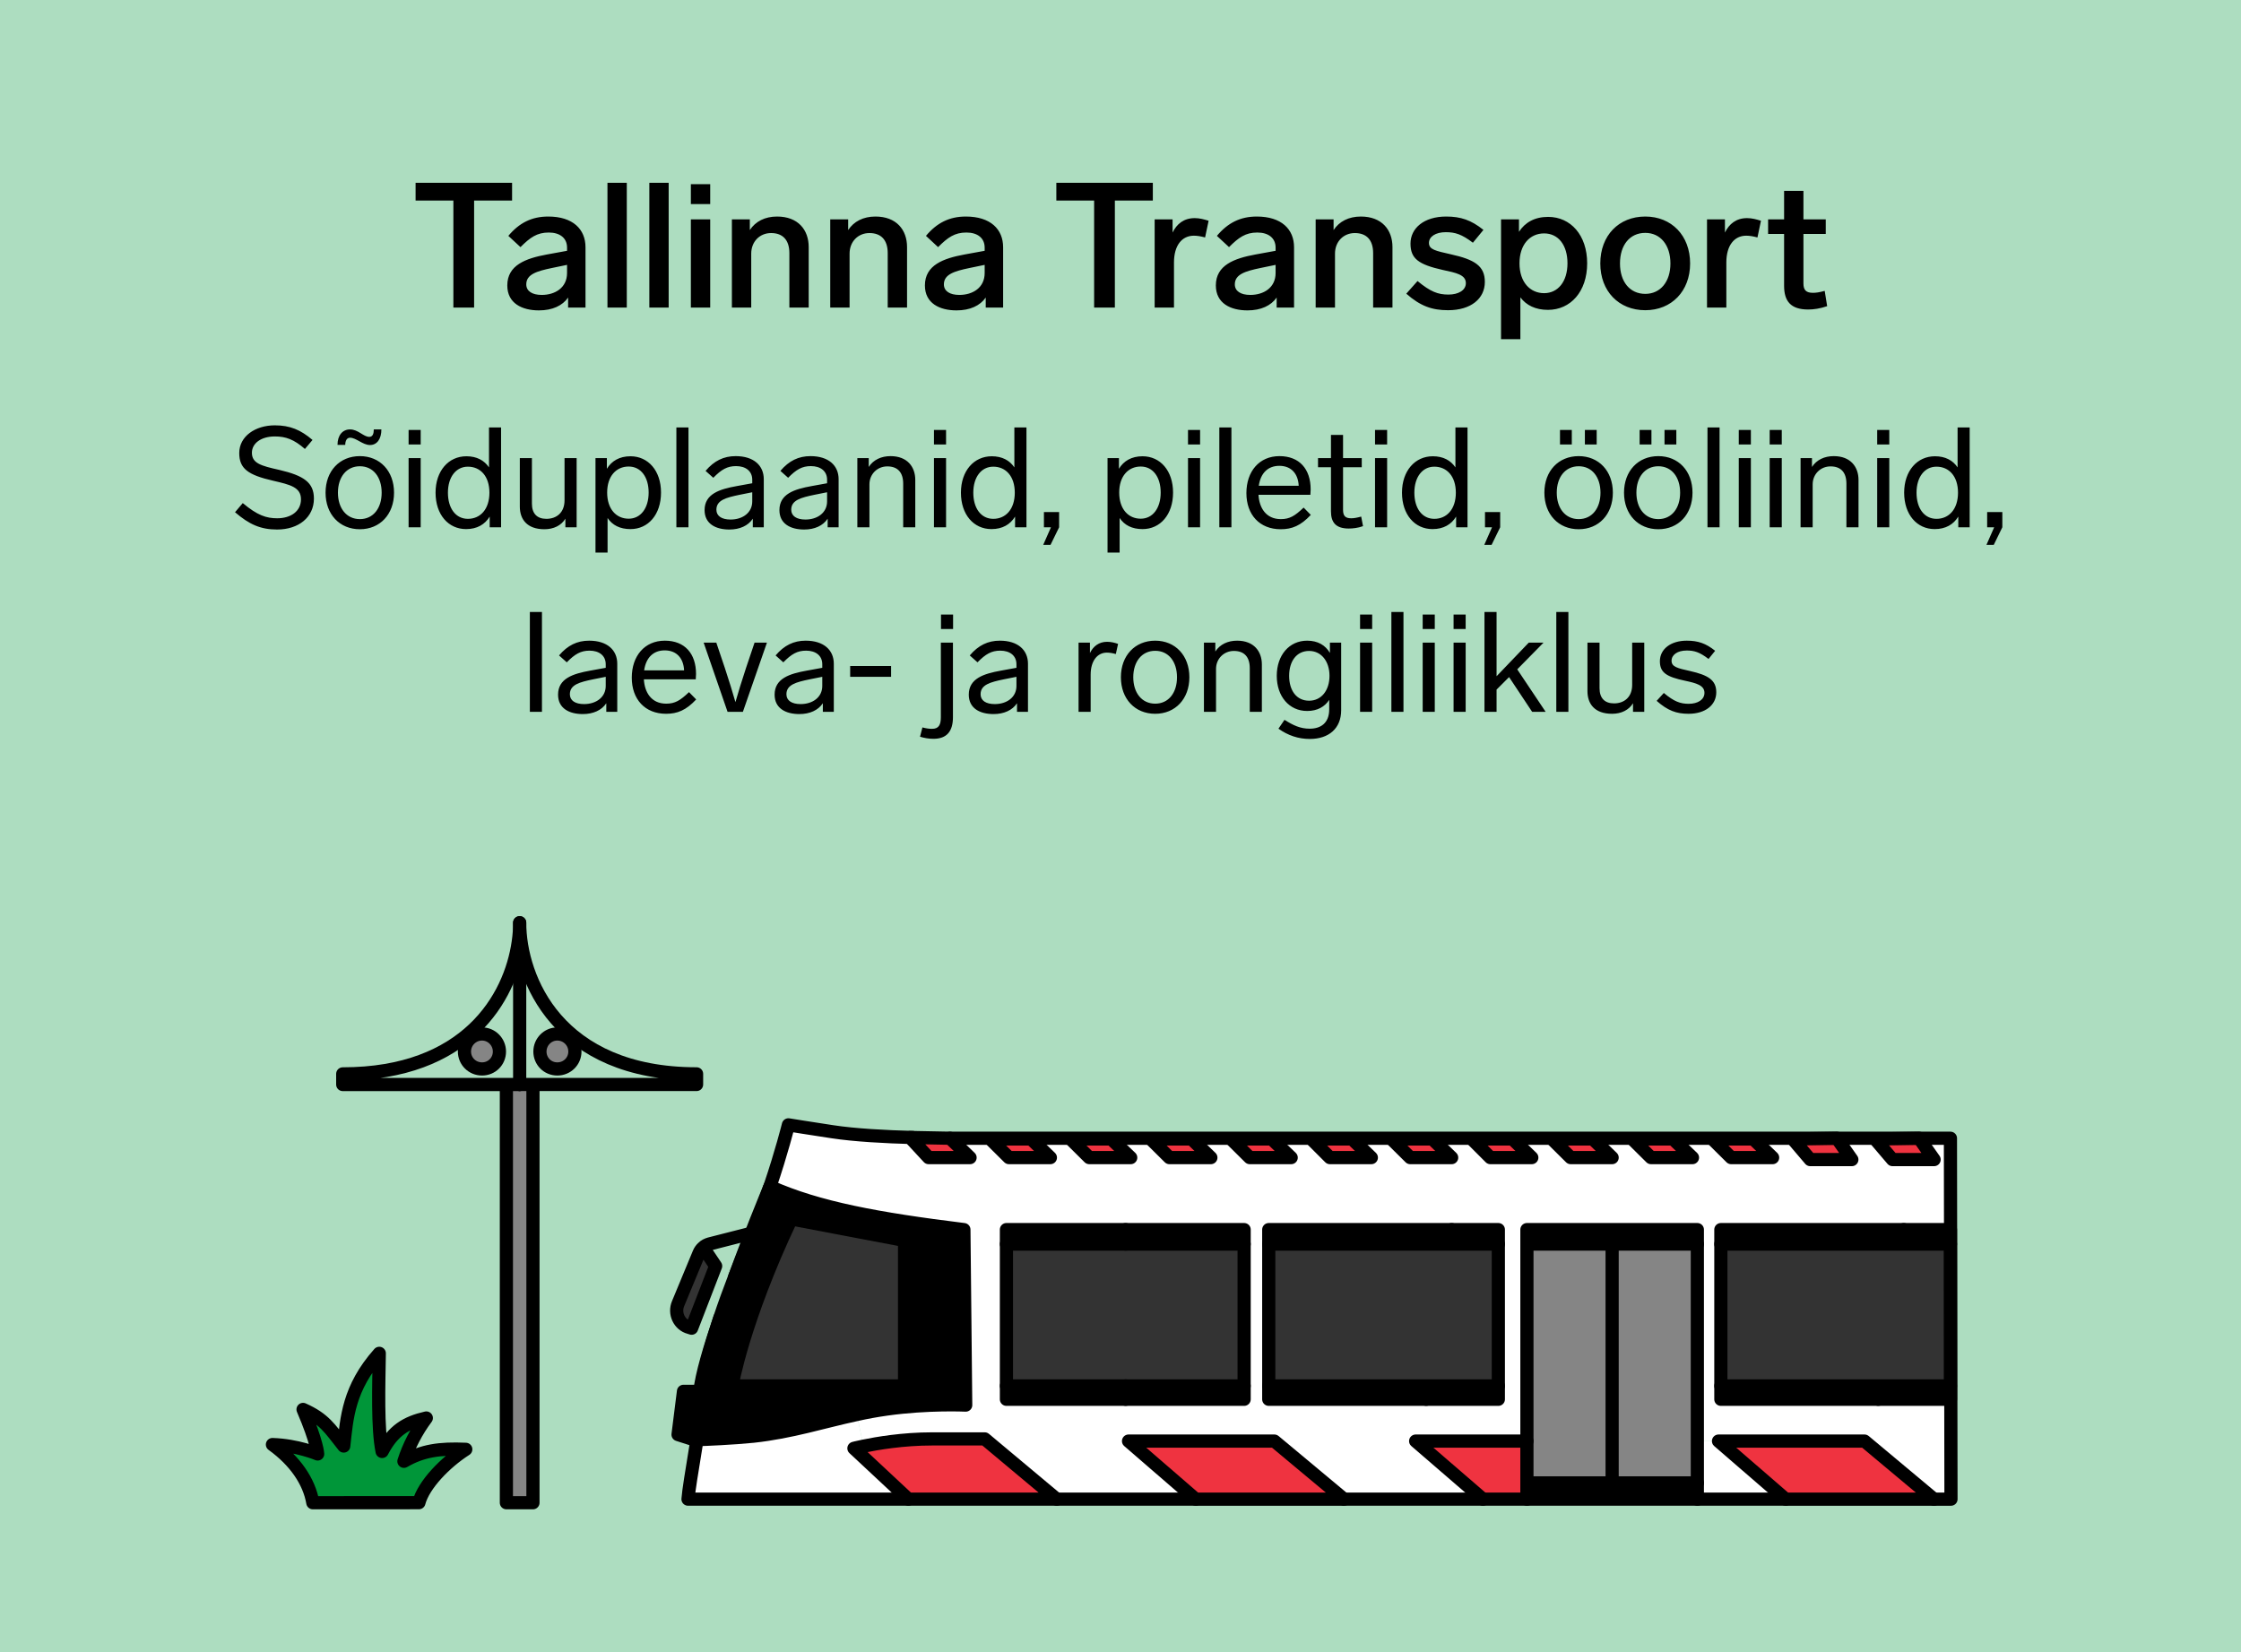<svg width="255" height="188" viewBox="0 0 255 188" fill="none" xmlns="http://www.w3.org/2000/svg">
<rect width="255" height="188" fill="#ADDDC0"/>
<path d="M58.269 20.8V22.82H53.949V35H51.589V22.82H47.289V20.8H58.269ZM62.384 24.64C65.184 24.64 66.624 26.08 66.624 28.14V35H64.644V33.86C64.004 34.78 62.864 35.32 61.324 35.32C59.404 35.32 57.724 34.52 57.724 32.48C57.724 30.16 59.844 29.4 62.224 28.96L64.524 28.54V28.18C64.524 27.08 63.704 26.46 62.444 26.46C61.104 26.46 60.324 27.02 59.224 28.12L57.844 26.84C59.084 25.36 60.504 24.64 62.384 24.64ZM61.644 33.56C63.144 33.56 64.524 32.76 64.524 31.06V30.14L62.784 30.5C61.064 30.86 59.884 31.22 59.884 32.36C59.884 33.12 60.544 33.56 61.644 33.56ZM71.322 20.8V35H69.122V20.8H71.322ZM76.087 20.8V35H73.887V20.8H76.087ZM80.813 20.96V23.22H78.613V20.96H80.813ZM80.813 24.96V35H78.613V24.96H80.813ZM88.421 24.64C90.801 24.64 92.021 26.14 92.021 28.12V35H89.821V28.8C89.821 27.32 89.081 26.52 87.741 26.52C86.441 26.52 85.481 27.5 85.481 28.86V35H83.281V24.96H85.321V26.18C85.961 25.2 87.041 24.64 88.421 24.64ZM99.612 24.64C101.992 24.64 103.212 26.14 103.212 28.12V35H101.012V28.8C101.012 27.32 100.272 26.52 98.932 26.52C97.632 26.52 96.672 27.5 96.672 28.86V35H94.472V24.96H96.512V26.18C97.152 25.2 98.232 24.64 99.612 24.64ZM109.904 24.64C112.704 24.64 114.144 26.08 114.144 28.14V35H112.164V33.86C111.524 34.78 110.384 35.32 108.844 35.32C106.924 35.32 105.244 34.52 105.244 32.48C105.244 30.16 107.364 29.4 109.744 28.96L112.044 28.54V28.18C112.044 27.08 111.224 26.46 109.964 26.46C108.624 26.46 107.844 27.02 106.744 28.12L105.364 26.84C106.604 25.36 108.024 24.64 109.904 24.64ZM109.164 33.56C110.664 33.56 112.044 32.76 112.044 31.06V30.14L110.304 30.5C108.584 30.86 107.404 31.22 107.404 32.36C107.404 33.12 108.064 33.56 109.164 33.56ZM131.179 20.8V22.82H126.859V35H124.499V22.82H120.199V20.8H131.179ZM135.946 24.82C136.506 24.82 137.006 24.96 137.526 25.12L137.126 27.02C136.606 26.88 136.206 26.82 135.846 26.82C134.486 26.82 133.586 27.94 133.586 29.86V35H131.386V24.96H133.426V26.46C133.906 25.48 134.706 24.82 135.946 24.82ZM143.009 24.64C145.809 24.64 147.249 26.08 147.249 28.14V35H145.269V33.86C144.629 34.78 143.489 35.32 141.949 35.32C140.029 35.32 138.349 34.52 138.349 32.48C138.349 30.16 140.469 29.4 142.849 28.96L145.149 28.54V28.18C145.149 27.08 144.329 26.46 143.069 26.46C141.729 26.46 140.949 27.02 139.849 28.12L138.469 26.84C139.709 25.36 141.129 24.64 143.009 24.64ZM142.269 33.56C143.769 33.56 145.149 32.76 145.149 31.06V30.14L143.409 30.5C141.689 30.86 140.509 31.22 140.509 32.36C140.509 33.12 141.169 33.56 142.269 33.56ZM154.847 24.64C157.227 24.64 158.447 26.14 158.447 28.12V35H156.247V28.8C156.247 27.32 155.507 26.52 154.167 26.52C152.867 26.52 151.907 27.5 151.907 28.86V35H149.707V24.96H151.747V26.18C152.387 25.2 153.467 24.64 154.847 24.64ZM164.558 24.64C166.218 24.64 167.398 25.04 168.798 26.16L167.598 27.62C166.338 26.66 165.578 26.42 164.518 26.42C163.338 26.42 162.598 26.94 162.598 27.64C162.598 28.4 163.338 28.54 165.098 28.94C167.798 29.54 168.958 30.26 168.958 32.08C168.958 33.98 167.378 35.3 164.778 35.3C162.958 35.3 161.638 34.84 160.018 33.42L161.298 31.98C162.778 33.2 163.618 33.52 164.818 33.52C165.938 33.52 166.798 33.04 166.798 32.22C166.798 31.26 165.678 31.04 164.178 30.72C161.418 30.1 160.498 29.44 160.498 27.72C160.498 25.98 162.018 24.64 164.558 24.64ZM176.161 24.68C178.721 24.68 180.601 26.76 180.601 29.96C180.601 33.2 178.701 35.26 176.141 35.26C174.721 35.26 173.681 34.74 173.001 33.84V38.6H170.801V24.96H172.841V26.38C173.521 25.32 174.621 24.68 176.161 24.68ZM175.701 33.36C177.281 33.36 178.361 32.04 178.361 29.96C178.361 27.92 177.341 26.56 175.701 26.56C174.081 26.56 172.901 27.84 172.901 29.96C172.901 32.12 174.121 33.36 175.701 33.36ZM187.216 24.64C190.196 24.64 192.316 26.8 192.316 29.98C192.316 33.14 190.196 35.3 187.216 35.3C184.196 35.3 182.096 33.14 182.096 29.98C182.096 26.8 184.196 24.64 187.216 24.64ZM187.216 26.5C185.456 26.5 184.336 27.88 184.336 29.98C184.336 32.06 185.456 33.44 187.216 33.44C188.936 33.44 190.076 32.06 190.076 29.98C190.076 27.88 188.936 26.5 187.216 26.5ZM198.798 24.82C199.358 24.82 199.858 24.96 200.378 25.12L199.978 27.02C199.458 26.88 199.058 26.82 198.698 26.82C197.338 26.82 196.438 27.94 196.438 29.86V35H194.238V24.96H196.278V26.46C196.758 25.48 197.558 24.82 198.798 24.82ZM207.63 33.1L207.91 34.84C207.09 35.12 206.37 35.22 205.75 35.22C203.75 35.22 203.01 34.26 203.01 32.52V26.62H201.19V24.96H203.01V21.72H205.21V24.96H207.75V26.62H205.21V32.26C205.21 33.04 205.55 33.32 206.29 33.32C206.63 33.32 206.97 33.28 207.63 33.1Z" fill="black"/>
<path d="M31.272 48.4C33 48.4 34.216 48.912 35.56 50.064L34.696 51.088C33.448 50 32.52 49.664 31.272 49.664C29.704 49.664 28.664 50.448 28.664 51.52C28.664 52.72 29.704 53.008 31.784 53.472C34.584 54.128 35.72 54.912 35.72 56.736C35.72 58.848 33.992 60.256 31.528 60.256C29.656 60.256 28.36 59.68 26.744 58.288L27.624 57.248C29.304 58.656 30.312 58.976 31.544 58.976C33.096 58.976 34.248 58.176 34.248 56.816C34.248 55.44 33.016 55.152 31.08 54.704C28.216 54.048 27.224 53.328 27.224 51.552C27.224 49.648 29.048 48.4 31.272 48.4ZM39.829 48.864C40.757 48.864 41.365 49.712 42.021 49.712C42.421 49.712 42.533 49.328 42.533 48.864H43.397C43.397 49.952 42.901 50.64 42.101 50.64C41.269 50.64 40.533 49.808 39.829 49.808C39.445 49.808 39.285 50.192 39.285 50.624H38.405C38.405 49.536 38.981 48.864 39.829 48.864ZM40.949 51.904C43.237 51.904 44.837 53.6 44.837 56.064C44.837 58.528 43.237 60.224 40.949 60.224C38.645 60.224 37.045 58.528 37.045 56.064C37.045 53.6 38.645 51.904 40.949 51.904ZM40.949 53.056C39.429 53.056 38.453 54.288 38.453 56.064C38.453 57.84 39.429 59.072 40.949 59.072C42.469 59.072 43.429 57.84 43.429 56.064C43.429 54.288 42.469 53.056 40.949 53.056ZM47.87 48.928V50.576H46.494V48.928H47.87ZM47.87 52.128V60H46.494V52.128H47.87ZM55.642 48.64H57.017V60H55.721V58.784C55.178 59.68 54.282 60.208 53.033 60.208C51.017 60.208 49.562 58.56 49.562 56.064C49.562 53.568 51.05 51.92 53.066 51.92C54.249 51.92 55.097 52.384 55.642 53.184V48.64ZM53.242 59.04C54.666 59.04 55.69 57.936 55.69 56.064C55.69 54.192 54.666 53.104 53.242 53.104C51.882 53.104 50.969 54.288 50.969 56.064C50.969 57.84 51.849 59.04 53.242 59.04ZM64.238 52.128H65.614V60H64.334V59.024C63.87 59.792 63.006 60.224 61.95 60.224C59.95 60.224 59.15 59.072 59.15 57.648V52.128H60.526V57.312C60.526 58.432 61.102 59.04 62.174 59.04C63.326 59.04 64.238 58.336 64.238 56.928V52.128ZM71.743 51.92C73.76 51.92 75.216 53.568 75.216 56.048C75.216 58.56 73.76 60.208 71.743 60.208C70.543 60.208 69.68 59.76 69.135 58.944V62.88H67.76V52.128H69.055V53.344C69.6 52.448 70.496 51.92 71.743 51.92ZM71.535 59.024C72.895 59.024 73.808 57.84 73.808 56.048C73.808 54.288 72.927 53.088 71.535 53.088C70.112 53.088 69.088 54.192 69.088 56.048C69.088 57.936 70.127 59.024 71.535 59.024ZM78.34 48.64V60H76.964V48.64H78.34ZM83.709 51.904C85.789 51.904 86.909 52.992 86.909 54.528V60H85.661V59.024C85.133 59.824 84.173 60.256 82.989 60.256C81.453 60.256 80.173 59.616 80.173 58.048C80.173 56.208 81.869 55.664 83.837 55.312L85.597 54.992V54.592C85.597 53.6 84.845 53.04 83.757 53.04C82.749 53.04 82.093 53.424 81.165 54.368L80.285 53.584C81.261 52.432 82.349 51.904 83.709 51.904ZM83.133 59.12C84.493 59.12 85.597 58.352 85.597 57.056V56.016L84.157 56.304C82.621 56.624 81.517 56.912 81.517 58C81.517 58.72 82.125 59.12 83.133 59.12ZM92.225 51.904C94.305 51.904 95.425 52.992 95.425 54.528V60H94.177V59.024C93.649 59.824 92.689 60.256 91.505 60.256C89.969 60.256 88.689 59.616 88.689 58.048C88.689 56.208 90.385 55.664 92.353 55.312L94.113 54.992V54.592C94.113 53.6 93.361 53.04 92.273 53.04C91.265 53.04 90.609 53.424 89.681 54.368L88.801 53.584C89.777 52.432 90.865 51.904 92.225 51.904ZM91.649 59.12C93.009 59.12 94.113 58.352 94.113 57.056V56.016L92.673 56.304C91.137 56.624 90.033 56.912 90.033 58C90.033 58.72 90.641 59.12 91.649 59.12ZM101.332 51.904C103.252 51.904 104.148 53.136 104.148 54.608V60H102.772V55.04C102.772 53.744 102.132 53.072 100.964 53.072C99.828 53.072 98.932 53.952 98.932 55.12V60H97.556V52.128H98.852V53.136C99.38 52.32 100.276 51.904 101.332 51.904ZM107.651 48.928V50.576H106.275V48.928H107.651ZM107.651 52.128V60H106.275V52.128H107.651ZM115.423 48.64H116.799V60H115.503V58.784C114.959 59.68 114.063 60.208 112.815 60.208C110.799 60.208 109.343 58.56 109.343 56.064C109.343 53.568 110.831 51.92 112.847 51.92C114.031 51.92 114.879 52.384 115.423 53.184V48.64ZM113.023 59.04C114.447 59.04 115.471 57.936 115.471 56.064C115.471 54.192 114.447 53.104 113.023 53.104C111.663 53.104 110.751 54.288 110.751 56.064C110.751 57.84 111.631 59.04 113.023 59.04ZM120.515 58.272V60L119.539 62H118.707L119.587 60H118.787V58.272H120.515ZM130.009 51.92C132.025 51.92 133.481 53.568 133.481 56.048C133.481 58.56 132.025 60.208 130.009 60.208C128.809 60.208 127.945 59.76 127.401 58.944V62.88H126.025V52.128H127.321V53.344C127.865 52.448 128.761 51.92 130.009 51.92ZM129.801 59.024C131.161 59.024 132.073 57.84 132.073 56.048C132.073 54.288 131.193 53.088 129.801 53.088C128.377 53.088 127.353 54.192 127.353 56.048C127.353 57.936 128.393 59.024 129.801 59.024ZM136.557 48.928V50.576H135.181V48.928H136.557ZM136.557 52.128V60H135.181V52.128H136.557ZM140.121 48.64V60H138.745V48.64H140.121ZM148.338 57.76L149.154 58.592C148.002 59.824 147.01 60.224 145.73 60.224C143.33 60.224 141.826 58.576 141.826 56.112C141.826 53.648 143.282 51.904 145.586 51.904C147.858 51.904 149.138 53.376 149.138 55.696C149.138 55.856 149.122 56.16 149.106 56.304H143.202C143.282 57.76 144.034 59.072 145.746 59.072C146.754 59.072 147.346 58.704 148.338 57.76ZM145.57 53.008C144.29 53.008 143.442 53.824 143.234 55.28H147.778C147.714 53.92 146.946 53.008 145.57 53.008ZM154.888 58.784L155.096 59.872C154.52 60.08 153.944 60.144 153.48 60.144C151.976 60.144 151.448 59.424 151.448 58.176V53.168H149.976V52.128H151.448V49.488H152.824V52.128H154.952V53.168H152.824V58.016C152.824 58.72 153.096 58.976 153.752 58.976C154.04 58.976 154.36 58.928 154.888 58.784ZM157.839 48.928V50.576H156.463V48.928H157.839ZM157.839 52.128V60H156.463V52.128H157.839ZM165.61 48.64H166.986V60H165.69V58.784C165.146 59.68 164.25 60.208 163.002 60.208C160.986 60.208 159.53 58.56 159.53 56.064C159.53 53.568 161.018 51.92 163.034 51.92C164.218 51.92 165.066 52.384 165.61 53.184V48.64ZM163.21 59.04C164.634 59.04 165.658 57.936 165.658 56.064C165.658 54.192 164.634 53.104 163.21 53.104C161.85 53.104 160.938 54.288 160.938 56.064C160.938 57.84 161.818 59.04 163.21 59.04ZM170.703 58.272V60L169.727 62H168.895L169.775 60H168.975V58.272H170.703ZM178.853 48.928V50.576H177.509V48.928H178.853ZM181.685 48.928V50.576H180.341V48.928H181.685ZM179.637 51.904C181.925 51.904 183.525 53.6 183.525 56.064C183.525 58.528 181.925 60.224 179.637 60.224C177.333 60.224 175.733 58.528 175.733 56.064C175.733 53.6 177.333 51.904 179.637 51.904ZM179.637 53.056C178.117 53.056 177.141 54.288 177.141 56.064C177.141 57.84 178.117 59.072 179.637 59.072C181.157 59.072 182.117 57.84 182.117 56.064C182.117 54.288 181.157 53.056 179.637 53.056ZM187.915 48.928V50.576H186.571V48.928H187.915ZM190.747 48.928V50.576H189.403V48.928H190.747ZM188.699 51.904C190.987 51.904 192.587 53.6 192.587 56.064C192.587 58.528 190.987 60.224 188.699 60.224C186.395 60.224 184.795 58.528 184.795 56.064C184.795 53.6 186.395 51.904 188.699 51.904ZM188.699 53.056C187.179 53.056 186.203 54.288 186.203 56.064C186.203 57.84 187.179 59.072 188.699 59.072C190.219 59.072 191.179 57.84 191.179 56.064C191.179 54.288 190.219 53.056 188.699 53.056ZM195.668 48.64V60H194.292V48.64H195.668ZM199.229 48.928V50.576H197.853V48.928H199.229ZM199.229 52.128V60H197.853V52.128H199.229ZM202.745 48.928V50.576H201.369V48.928H202.745ZM202.745 52.128V60H201.369V52.128H202.745ZM208.661 51.904C210.581 51.904 211.477 53.136 211.477 54.608V60H210.101V55.04C210.101 53.744 209.461 53.072 208.293 53.072C207.157 53.072 206.261 53.952 206.261 55.12V60H204.885V52.128H206.181V53.136C206.709 52.32 207.605 51.904 208.661 51.904ZM214.979 48.928V50.576H213.603V48.928H214.979ZM214.979 52.128V60H213.603V52.128H214.979ZM222.751 48.64H224.127V60H222.831V58.784C222.287 59.68 221.391 60.208 220.143 60.208C218.127 60.208 216.671 58.56 216.671 56.064C216.671 53.568 218.159 51.92 220.175 51.92C221.359 51.92 222.207 52.384 222.751 53.184V48.64ZM220.351 59.04C221.775 59.04 222.799 57.936 222.799 56.064C222.799 54.192 221.775 53.104 220.351 53.104C218.991 53.104 218.079 54.288 218.079 56.064C218.079 57.84 218.959 59.04 220.351 59.04ZM227.843 58.272V60L226.867 62H226.035L226.915 60H226.115V58.272H227.843ZM61.668 69.64V81H60.292V69.64H61.668ZM67.037 72.904C69.117 72.904 70.237 73.992 70.237 75.528V81H68.989V80.024C68.461 80.824 67.501 81.256 66.317 81.256C64.781 81.256 63.501 80.616 63.501 79.048C63.501 77.208 65.197 76.664 67.165 76.312L68.925 75.992V75.592C68.925 74.6 68.173 74.04 67.085 74.04C66.077 74.04 65.421 74.424 64.493 75.368L63.613 74.584C64.589 73.432 65.677 72.904 67.037 72.904ZM66.461 80.12C67.821 80.12 68.925 79.352 68.925 78.056V77.016L67.485 77.304C65.949 77.624 64.845 77.912 64.845 79C64.845 79.72 65.453 80.12 66.461 80.12ZM78.401 78.76L79.217 79.592C78.065 80.824 77.073 81.224 75.793 81.224C73.393 81.224 71.889 79.576 71.889 77.112C71.889 74.648 73.345 72.904 75.649 72.904C77.921 72.904 79.201 74.376 79.201 76.696C79.201 76.856 79.185 77.16 79.169 77.304H73.265C73.345 78.76 74.097 80.072 75.809 80.072C76.817 80.072 77.409 79.704 78.401 78.76ZM75.633 74.008C74.353 74.008 73.505 74.824 73.297 76.28H77.841C77.777 74.92 77.009 74.008 75.633 74.008ZM85.86 73.128H87.268L84.532 81H82.788L80.068 73.128H81.508L82.484 76.024C82.98 77.544 83.38 78.808 83.684 79.896C83.988 78.808 84.388 77.544 84.884 76.024L85.86 73.128ZM91.678 72.904C93.758 72.904 94.878 73.992 94.878 75.528V81H93.63V80.024C93.102 80.824 92.142 81.256 90.958 81.256C89.422 81.256 88.142 80.616 88.142 79.048C88.142 77.208 89.838 76.664 91.806 76.312L93.566 75.992V75.592C93.566 74.6 92.814 74.04 91.726 74.04C90.718 74.04 90.062 74.424 89.134 75.368L88.254 74.584C89.23 73.432 90.318 72.904 91.678 72.904ZM91.102 80.12C92.462 80.12 93.566 79.352 93.566 78.056V77.016L92.126 77.304C90.59 77.624 89.486 77.912 89.486 79C89.486 79.72 90.094 80.12 91.102 80.12ZM101.396 75.784V77.016H96.74V75.784H101.396ZM108.45 69.928V71.576H107.074V69.928H108.45ZM104.961 82.776C105.377 82.888 105.729 82.936 106.05 82.936C106.818 82.936 107.058 82.488 107.058 81.608V73.128H108.434V81.608C108.434 83.208 107.746 84.072 106.21 84.072C105.665 84.072 105.153 83.976 104.689 83.832L104.961 82.776ZM113.772 72.904C115.852 72.904 116.972 73.992 116.972 75.528V81H115.724V80.024C115.196 80.824 114.236 81.256 113.052 81.256C111.516 81.256 110.236 80.616 110.236 79.048C110.236 77.208 111.932 76.664 113.9 76.312L115.66 75.992V75.592C115.66 74.6 114.908 74.04 113.82 74.04C112.812 74.04 112.156 74.424 111.228 75.368L110.348 74.584C111.324 73.432 112.412 72.904 113.772 72.904ZM113.196 80.12C114.556 80.12 115.66 79.352 115.66 78.056V77.016L114.22 77.304C112.684 77.624 111.58 77.912 111.58 79C111.58 79.72 112.188 80.12 113.196 80.12ZM125.976 73.032C126.44 73.032 126.872 73.144 127.224 73.272L126.968 74.424C126.568 74.312 126.248 74.264 125.944 74.264C124.888 74.264 124.104 75.176 124.104 76.776V81H122.728V73.128H124.024V74.312C124.392 73.544 125.048 73.032 125.976 73.032ZM131.449 72.904C133.737 72.904 135.337 74.6 135.337 77.064C135.337 79.528 133.737 81.224 131.449 81.224C129.145 81.224 127.545 79.528 127.545 77.064C127.545 74.6 129.145 72.904 131.449 72.904ZM131.449 74.056C129.929 74.056 128.953 75.288 128.953 77.064C128.953 78.84 129.929 80.072 131.449 80.072C132.969 80.072 133.929 78.84 133.929 77.064C133.929 75.288 132.969 74.056 131.449 74.056ZM140.77 72.904C142.69 72.904 143.586 74.136 143.586 75.608V81H142.21V76.04C142.21 74.744 141.57 74.072 140.402 74.072C139.266 74.072 138.37 74.952 138.37 76.12V81H136.994V73.128H138.29V74.136C138.818 73.32 139.714 72.904 140.77 72.904ZM151.329 73.128H152.609V80.824C152.609 82.888 151.201 84.088 149.041 84.088C147.729 84.088 146.561 83.688 145.473 82.92L146.161 81.912C147.153 82.536 147.953 82.92 149.025 82.92C150.257 82.92 151.249 82.312 151.249 80.712V79.64C150.737 80.424 149.905 80.904 148.737 80.904C146.689 80.904 145.281 79.24 145.281 76.904C145.281 74.568 146.689 72.904 148.737 72.904C149.969 72.904 150.817 73.432 151.329 74.296V73.128ZM148.961 79.736C150.353 79.736 151.281 78.568 151.281 76.904C151.281 75.256 150.353 74.072 148.961 74.072C147.521 74.072 146.689 75.256 146.689 76.904C146.689 78.568 147.521 79.736 148.961 79.736ZM156.136 69.928V71.576H154.76V69.928H156.136ZM156.136 73.128V81H154.76V73.128H156.136ZM159.699 69.64V81H158.323V69.64H159.699ZM163.261 69.928V71.576H161.885V69.928H163.261ZM163.261 73.128V81H161.885V73.128H163.261ZM166.776 69.928V71.576H165.4V69.928H166.776ZM166.776 73.128V81H165.4V73.128H166.776ZM174.34 81L171.716 77.048L170.292 78.472V81H168.916V69.64H170.292V76.952L173.956 73.128H175.636L172.644 76.168L175.876 81H174.34ZM178.465 69.64V81H177.089V69.64H178.465ZM185.722 73.128H187.098V81H185.818V80.024C185.354 80.792 184.49 81.224 183.434 81.224C181.434 81.224 180.634 80.072 180.634 78.648V73.128H182.01V78.312C182.01 79.432 182.586 80.04 183.658 80.04C184.81 80.04 185.722 79.336 185.722 77.928V73.128ZM191.932 72.904C193.212 72.904 194.108 73.208 195.164 74.056L194.412 74.984C193.388 74.2 192.78 74.024 191.932 74.024C190.86 74.024 190.204 74.52 190.204 75.192C190.204 75.88 190.876 76.04 192.316 76.36C194.364 76.824 195.292 77.384 195.292 78.776C195.292 80.232 194.044 81.224 192.14 81.224C190.748 81.224 189.756 80.856 188.508 79.752L189.324 78.856C190.492 79.832 191.196 80.088 192.156 80.088C193.18 80.088 193.948 79.624 193.948 78.84C193.948 77.976 193.004 77.736 191.74 77.464C189.644 77.016 188.876 76.552 188.876 75.24C188.876 73.864 190.108 72.904 191.932 72.904Z" fill="black"/>
<g clip-path="url(#clip0_1448_7763)">
<path d="M54.85 117.659C53.733 117.659 52.85 118.542 52.85 119.66C52.85 120.777 53.733 121.639 54.85 121.639C55.968 121.639 56.83 120.755 56.83 119.66C56.83 118.564 55.946 117.659 54.85 117.659Z" fill="#858585"/>
<path d="M57.622 123.522V170.999H60.645V123.522V123.406H59.134H57.622V123.522Z" fill="#858585"/>
<path d="M63.416 117.659C62.321 117.659 61.438 118.542 61.438 119.66C61.438 120.777 62.321 121.639 63.416 121.639C64.512 121.639 65.417 120.755 65.417 119.66C65.417 118.564 64.534 117.659 63.416 117.659Z" fill="#858585"/>
<path d="M59.133 105C59.133 105.697 59.086 106.42 58.969 107.213C58.059 113.566 53.079 122.201 39 122.201V123.41H59.129" stroke="black" stroke-width="1.5" stroke-linecap="round" stroke-linejoin="round"/>
<path d="M59.133 105C59.133 111.331 63.463 122.197 79.262 122.197V123.406H59.133" stroke="black" stroke-width="1.5" stroke-linecap="round" stroke-linejoin="round"/>
<path d="M59.133 123.406V107.231" stroke="black" stroke-width="1.5" stroke-linecap="round" stroke-linejoin="round"/>
<path d="M57.621 123.523V171H60.644V123.523" stroke="black" stroke-width="1.5" stroke-linecap="round" stroke-linejoin="round"/>
<path d="M52.85 119.66C52.85 120.755 53.733 121.639 54.85 121.639C55.968 121.639 56.83 120.755 56.83 119.66C56.83 118.564 55.946 117.659 54.85 117.659C53.755 117.659 52.85 118.542 52.85 119.66Z" stroke="black" stroke-width="1.5" stroke-linecap="round" stroke-linejoin="round"/>
<path d="M65.417 119.66C65.417 120.755 64.534 121.639 63.416 121.639C62.299 121.639 61.438 120.755 61.438 119.66C61.438 118.564 62.321 117.659 63.416 117.659C64.512 117.659 65.417 118.542 65.417 119.66Z" stroke="black" stroke-width="1.5" stroke-linecap="round" stroke-linejoin="round"/>
<path d="M77.773 158.324L77.155 163.245L79.008 163.841C79.008 163.841 79.111 163.841 79.296 163.82C80.284 163.799 83.496 163.655 85.718 163.429C90.082 162.956 93.643 161.783 97.494 160.959C98.585 160.712 99.717 160.507 100.891 160.342C105.584 159.683 109.886 159.889 109.886 159.889L109.68 139.92C99.861 138.706 93.109 137.471 87.612 135.02C87.612 135.02 87.591 135.082 87.53 135.226C86.603 137.943 85.1 141.402 83.597 145.293C83.001 146.837 82.424 148.422 81.91 149.966C81.024 152.642 80.222 155.462 79.645 158.324H77.773ZM102.929 157.706H83.29C83.29 157.706 84.525 150.358 90.042 138.706L102.929 141.155V157.706Z" fill="black"/>
<path d="M78.288 170.594H103.363L97.166 164.809C97.166 164.809 97.557 164.706 98.257 164.562L97.496 160.959C93.647 161.783 90.085 162.956 85.72 163.43C83.496 163.657 80.285 163.8 79.298 163.82V163.902C78.639 167.999 78.392 169.398 78.289 170.592L78.288 170.594Z" fill="white"/>
<path d="M83.29 157.706H102.929V141.155L90.042 138.706C84.525 150.358 83.29 157.706 83.29 157.706Z" fill="#333333"/>
<path d="M89.713 128C89.713 128 88.93 131.15 87.613 135.02C93.109 137.469 99.862 138.706 109.682 139.92L109.888 159.889C109.888 159.889 105.585 159.683 100.892 160.342C99.719 160.506 98.587 160.712 97.496 160.959L98.257 164.562C99.76 164.253 102.704 163.738 106.06 163.738H112.051L120.244 170.593H136.054L128.416 163.985H145.008L152.934 170.593H168.744L161.086 163.985H173.746V139.92H193.139V163.985H212.16L220.066 170.593H222L221.938 129.524H209.01L210.719 131.953H205.985L203.988 129.607L209.012 129.525H108.097L110.383 131.728H105.668L103.547 129.442H103.856C100.789 129.36 97.248 129.174 94.715 128.784C92.492 128.454 89.713 128.001 89.713 128.001V128ZM114.807 131.726L112.667 129.606H117.32L119.522 131.726H114.807ZM114.519 157.706V139.92H141.569V159.229H114.519V157.706ZM123.948 131.726L121.807 129.606H126.439L128.663 131.726H123.948ZM133.067 131.726L130.927 129.606H135.58L137.782 131.726H133.067ZM142.208 131.726L140.068 129.606H144.7L146.923 131.726H142.208ZM144.37 159.229V139.92H170.493V159.229H144.37ZM151.328 131.726L149.207 129.606H153.839L156.041 131.726H151.326H151.328ZM160.468 131.726L158.328 129.606H162.981L165.183 131.726H160.468ZM169.588 131.726L167.467 129.606H172.099L174.302 131.726H169.587H169.588ZM178.727 131.726L176.587 129.606H181.24L183.442 131.726H178.727ZM187.868 131.726L185.728 129.606H190.36L192.583 131.726H187.868ZM196.988 131.726L194.847 129.606H199.5L201.703 131.726H196.988ZM195.815 159.229V139.92H221.938V159.229H195.815Z" fill="white"/>
<path d="M97.165 164.808L103.362 170.593H120.242L112.049 163.738H106.058C102.702 163.738 99.758 164.253 98.255 164.562C97.556 164.705 97.164 164.808 97.164 164.808H97.165Z" fill="#EF3340"/>
<path d="M103.547 129.441L105.667 131.727H110.381L108.097 129.523L103.856 129.441H103.547Z" fill="#EF3340"/>
<path d="M112.666 129.606L114.806 131.727H119.521L117.319 129.606H112.666Z" fill="#EF3340"/>
<path d="M114.52 157.706V159.229H128.024H128.086H141.57V157.706H128.086H128.024H114.52Z" fill="black"/>
<path d="M114.52 141.567V157.706H128.024H128.086H141.57V141.567H128.086H128.024H114.52Z" fill="#333333"/>
<path d="M114.52 139.92V141.567H128.024H128.086H141.57V139.92H128.086H128.024H114.52Z" fill="black"/>
<path d="M121.807 129.606L123.947 131.727H128.662L126.438 129.606H121.807Z" fill="#EF3340"/>
<path d="M128.415 163.985L136.053 170.594H152.934L145.009 163.985H128.415Z" fill="#EF3340"/>
<path d="M130.927 129.606L133.067 131.727H137.782L135.58 129.606H130.927Z" fill="#EF3340"/>
<path d="M140.066 129.606L142.208 131.727H146.922L144.699 129.606H140.066Z" fill="#EF3340"/>
<path d="M170.493 141.567H144.369V157.706H170.493V141.567Z" fill="#333333"/>
<path d="M144.369 157.706V159.229H162.278H166.458H170.493V157.706H144.369Z" fill="black"/>
<path d="M144.369 139.92V141.567H170.493V139.92H166.458H165.182H144.369Z" fill="black"/>
<path d="M149.207 129.606L151.328 131.727H156.042L153.839 129.606H149.207Z" fill="#EF3340"/>
<path d="M158.326 129.606L160.468 131.727H165.181L162.979 129.606H158.326Z" fill="#EF3340"/>
<path d="M161.086 163.985L168.743 170.594H173.746V168.741V163.985H161.086Z" fill="#EF3340"/>
<path d="M167.467 129.606L169.587 131.727H174.301L172.099 129.606H167.467Z" fill="#EF3340"/>
<path d="M173.746 168.741V170.594H193.139V168.741H183.442H173.849H173.746Z" fill="black"/>
<path d="M173.746 163.985V168.741H173.849H183.442V141.567H173.849H173.746V163.985Z" fill="#858585"/>
<path d="M173.746 139.92V141.567H173.849H183.442H193.139V139.92H173.746Z" fill="black"/>
<path d="M176.587 129.606L178.727 131.727H183.442L181.24 129.606H176.587Z" fill="#EF3340"/>
<path d="M183.442 141.567V168.741H193.139V163.985V141.567H183.442Z" fill="#858585"/>
<path d="M185.728 129.606L187.868 131.727H192.583L190.359 129.606H185.728Z" fill="#EF3340"/>
<path d="M193.139 168.741V170.594H203.185L195.547 163.985H193.139V168.741Z" fill="white"/>
<path d="M194.848 129.606L196.988 131.727H201.703L199.499 129.606H194.848Z" fill="#EF3340"/>
<path d="M195.547 163.985L203.185 170.594H220.065L212.16 163.985H195.547Z" fill="#EF3340"/>
<path d="M221.938 141.567H195.814V157.706H221.938V141.567Z" fill="#333333"/>
<path d="M195.814 157.706V159.229H213.724H217.903H221.938V157.706H195.814Z" fill="black"/>
<path d="M195.814 139.92V141.567H221.938V139.92H217.903H216.627H195.814Z" fill="black"/>
<path d="M203.986 129.606L205.984 131.952H210.719L209.01 129.523L203.986 129.606Z" fill="#EF3340"/>
<path d="M213.347 129.606L215.345 131.952H220.079L218.37 129.523L213.347 129.606Z" fill="#EF3340"/>
<path d="M81.911 149.966C81.025 152.642 80.223 155.462 79.647 158.324" stroke="black" stroke-width="1.5" stroke-linecap="round" stroke-linejoin="round"/>
<path d="M87.532 135.226C86.606 137.943 85.103 141.402 83.6 145.293" stroke="black" stroke-width="1.5" stroke-linecap="round" stroke-linejoin="round"/>
<path d="M103.856 129.441C100.789 129.359 97.248 129.173 94.715 128.783C92.492 128.453 89.713 128 89.713 128C89.713 128 88.93 131.15 87.613 135.02" stroke="black" stroke-width="1.5" stroke-linecap="round" stroke-linejoin="round"/>
<path d="M220.064 170.594H221.999L221.937 129.524H108.097" stroke="black" stroke-width="1.5" stroke-linecap="round" stroke-linejoin="round"/>
<path d="M152.934 170.593H168.743H173.746H193.138H203.184" stroke="black" stroke-width="1.5" stroke-linecap="round" stroke-linejoin="round"/>
<path d="M120.242 170.593H136.052" stroke="black" stroke-width="1.5" stroke-linecap="round" stroke-linejoin="round"/>
<path d="M79.296 163.902C78.638 167.999 78.391 169.398 78.288 170.592H103.363" stroke="black" stroke-width="1.5" stroke-linecap="round" stroke-linejoin="round"/>
<path d="M141.569 157.706V159.229H128.086" stroke="black" stroke-width="1.5" stroke-linecap="round" stroke-linejoin="round"/>
<path d="M128.086 139.92H141.569V141.567" stroke="black" stroke-width="1.5" stroke-linecap="round" stroke-linejoin="round"/>
<path d="M144.369 141.567V139.92H165.182" stroke="black" stroke-width="1.5" stroke-linecap="round" stroke-linejoin="round"/>
<path d="M162.278 159.229H144.369V157.706" stroke="black" stroke-width="1.5" stroke-linecap="round" stroke-linejoin="round"/>
<path d="M165.182 139.92H166.458H170.494V141.567V157.706V159.229H166.458H162.279" stroke="black" stroke-width="1.5" stroke-linecap="round" stroke-linejoin="round"/>
<path d="M114.52 141.567V139.92H128.024H128.086" stroke="black" stroke-width="1.5" stroke-linecap="round" stroke-linejoin="round"/>
<path d="M128.086 159.229H128.024H114.52V157.706" stroke="black" stroke-width="1.5" stroke-linecap="round" stroke-linejoin="round"/>
<path d="M128.086 141.567H141.569V157.706H128.086" stroke="black" stroke-width="1.5" stroke-linecap="round" stroke-linejoin="round"/>
<path d="M170.493 157.706H144.369V141.567H170.493" stroke="black" stroke-width="1.5" stroke-linecap="round" stroke-linejoin="round"/>
<path d="M195.814 141.567V139.92H216.627" stroke="black" stroke-width="1.5" stroke-linecap="round" stroke-linejoin="round"/>
<path d="M213.724 159.229H195.814V157.706" stroke="black" stroke-width="1.5" stroke-linecap="round" stroke-linejoin="round"/>
<path d="M216.627 139.92H217.903H221.938V141.567V157.706V159.229H217.903H213.724" stroke="black" stroke-width="1.5" stroke-linecap="round" stroke-linejoin="round"/>
<path d="M221.938 157.706H195.814V141.567H221.938" stroke="black" stroke-width="1.5" stroke-linecap="round" stroke-linejoin="round"/>
<path d="M128.086 157.706H128.024H114.52V141.567H128.024H128.086" stroke="black" stroke-width="1.5" stroke-linecap="round" stroke-linejoin="round"/>
<path d="M79.647 158.324H77.773L77.155 163.245L79.008 163.841C79.008 163.841 79.111 163.841 79.296 163.82C80.284 163.799 83.496 163.655 85.718 163.429C90.082 162.956 93.643 161.783 97.494 160.959C98.585 160.712 99.717 160.507 100.891 160.342C105.584 159.683 109.886 159.889 109.886 159.889L109.68 139.92C99.861 138.706 93.109 137.471 87.612 135.02C87.612 135.02 87.591 135.082 87.53 135.226C87.139 136.193 85.347 140.516 83.597 145.293C83.001 146.837 82.424 148.422 81.91 149.966C80.756 153.362 79.83 156.491 79.645 158.324H79.647Z" stroke="black" stroke-width="1.5" stroke-linecap="round" stroke-linejoin="round"/>
<path d="M85.263 140.395L80.744 141.548C80.462 141.629 80.182 141.764 79.977 141.976C79.798 142.137 79.645 142.35 79.544 142.592L77.167 148.323C76.682 149.447 77.296 150.761 78.444 151.057L78.699 151.138L81.432 144.066L80.102 142.083" fill="#333333"/>
<path d="M85.263 140.395L80.744 141.548C80.462 141.629 80.182 141.764 79.977 141.976C79.798 142.137 79.645 142.35 79.544 142.592L77.167 148.323C76.682 149.447 77.296 150.761 78.444 151.057L78.699 151.138L81.432 144.066L80.102 142.083" stroke="black" stroke-width="1.5" stroke-linecap="round" stroke-linejoin="round"/>
<path d="M102.929 157.706H83.29C83.29 157.706 84.525 150.358 90.042 138.706L102.929 141.155V157.706Z" stroke="black" stroke-width="1.5" stroke-linecap="round" stroke-linejoin="round"/>
<path d="M209.01 129.523L210.719 131.952H205.984L203.986 129.606L209.01 129.523Z" stroke="black" stroke-width="1.5" stroke-linecap="round" stroke-linejoin="round"/>
<path d="M218.37 129.523L220.079 131.952H215.345L213.347 129.606L218.37 129.523Z" stroke="black" stroke-width="1.5" stroke-linecap="round" stroke-linejoin="round"/>
<path d="M199.499 129.606L201.703 131.727H196.988L194.848 129.606H199.499Z" stroke="black" stroke-width="1.5" stroke-linecap="round" stroke-linejoin="round"/>
<path d="M190.359 129.606L192.583 131.727H187.868L185.728 129.606H190.359Z" stroke="black" stroke-width="1.5" stroke-linecap="round" stroke-linejoin="round"/>
<path d="M181.24 129.606L183.442 131.727H178.727L176.587 129.606H181.24Z" stroke="black" stroke-width="1.5" stroke-linecap="round" stroke-linejoin="round"/>
<path d="M172.099 129.606L174.301 131.727H169.587L167.467 129.606H172.099Z" stroke="black" stroke-width="1.5" stroke-linecap="round" stroke-linejoin="round"/>
<path d="M162.979 129.606L165.181 131.727H160.468L158.326 129.606H162.979Z" stroke="black" stroke-width="1.5" stroke-linecap="round" stroke-linejoin="round"/>
<path d="M153.839 129.606L156.042 131.727H151.328L149.207 129.606H153.839Z" stroke="black" stroke-width="1.5" stroke-linecap="round" stroke-linejoin="round"/>
<path d="M144.699 129.606L146.922 131.727H142.208L140.066 129.606H144.699Z" stroke="black" stroke-width="1.5" stroke-linecap="round" stroke-linejoin="round"/>
<path d="M135.58 129.606L137.782 131.727H133.067L130.927 129.606H135.58Z" stroke="black" stroke-width="1.5" stroke-linecap="round" stroke-linejoin="round"/>
<path d="M126.438 129.606L128.662 131.727H123.947L121.807 129.606H126.438Z" stroke="black" stroke-width="1.5" stroke-linecap="round" stroke-linejoin="round"/>
<path d="M117.319 129.606L119.521 131.727H114.806L112.666 129.606H117.319Z" stroke="black" stroke-width="1.5" stroke-linecap="round" stroke-linejoin="round"/>
<path d="M108.097 129.523L110.381 131.727H105.667L103.547 129.441H103.856L108.097 129.523Z" stroke="black" stroke-width="1.5" stroke-linecap="round" stroke-linejoin="round"/>
<path d="M168.743 170.594L161.086 163.985H173.746" stroke="black" stroke-width="1.5" stroke-linecap="round" stroke-linejoin="round"/>
<path d="M195.547 163.985H212.16L220.065 170.594H203.185L195.547 163.985Z" stroke="black" stroke-width="1.5" stroke-linecap="round" stroke-linejoin="round"/>
<path d="M136.053 170.594L128.415 163.985H145.009L152.934 170.594H136.053Z" stroke="black" stroke-width="1.5" stroke-linecap="round" stroke-linejoin="round"/>
<path d="M98.257 164.562C99.76 164.253 102.704 163.738 106.06 163.738H112.051L120.244 170.593H103.364L97.167 164.808C97.167 164.808 97.558 164.705 98.258 164.562H98.257Z" stroke="black" stroke-width="1.5" stroke-linecap="round" stroke-linejoin="round"/>
<path d="M173.746 170.593V168.741V163.985V141.567V139.92H193.139V141.567V163.985V168.741V170.593" stroke="black" stroke-width="1.5" stroke-linecap="round" stroke-linejoin="round"/>
<path d="M173.849 141.567H183.442H193.138" stroke="black" stroke-width="1.5" stroke-linecap="round" stroke-linejoin="round"/>
<path d="M173.849 168.741H183.442H193.138" stroke="black" stroke-width="1.5" stroke-linecap="round" stroke-linejoin="round"/>
<path d="M183.442 141.567V168.741" stroke="black" stroke-width="1.5" stroke-linecap="round" stroke-linejoin="round"/>
<path d="M47.666 170.994C48.212 168.937 50.663 166.421 53 164.922C50.018 164.794 48.06 165.068 45.961 166.284C46.522 164.532 47.394 162.856 48.51 161.358C46.239 161.875 44.737 162.759 43.481 165.166C42.94 162.527 43.102 157.68 43.158 154C39.636 157.967 39.466 161.364 39.113 164.547C37.49 162.503 36.91 161.47 34.484 160.383C36.11 164.166 36.146 165.449 36.146 165.449C36.146 165.449 33.833 164.465 31 164.38C33.57 166.229 35.182 168.575 35.597 171L47.666 170.994Z" fill="#009639" stroke="black" stroke-width="1.5" stroke-linecap="round" stroke-linejoin="round"/>
</g>
<defs>
<clipPath id="clip0_1448_7763">
<rect width="195" height="70" fill="white" transform="translate(30 102)"/>
</clipPath>
</defs>
</svg>

